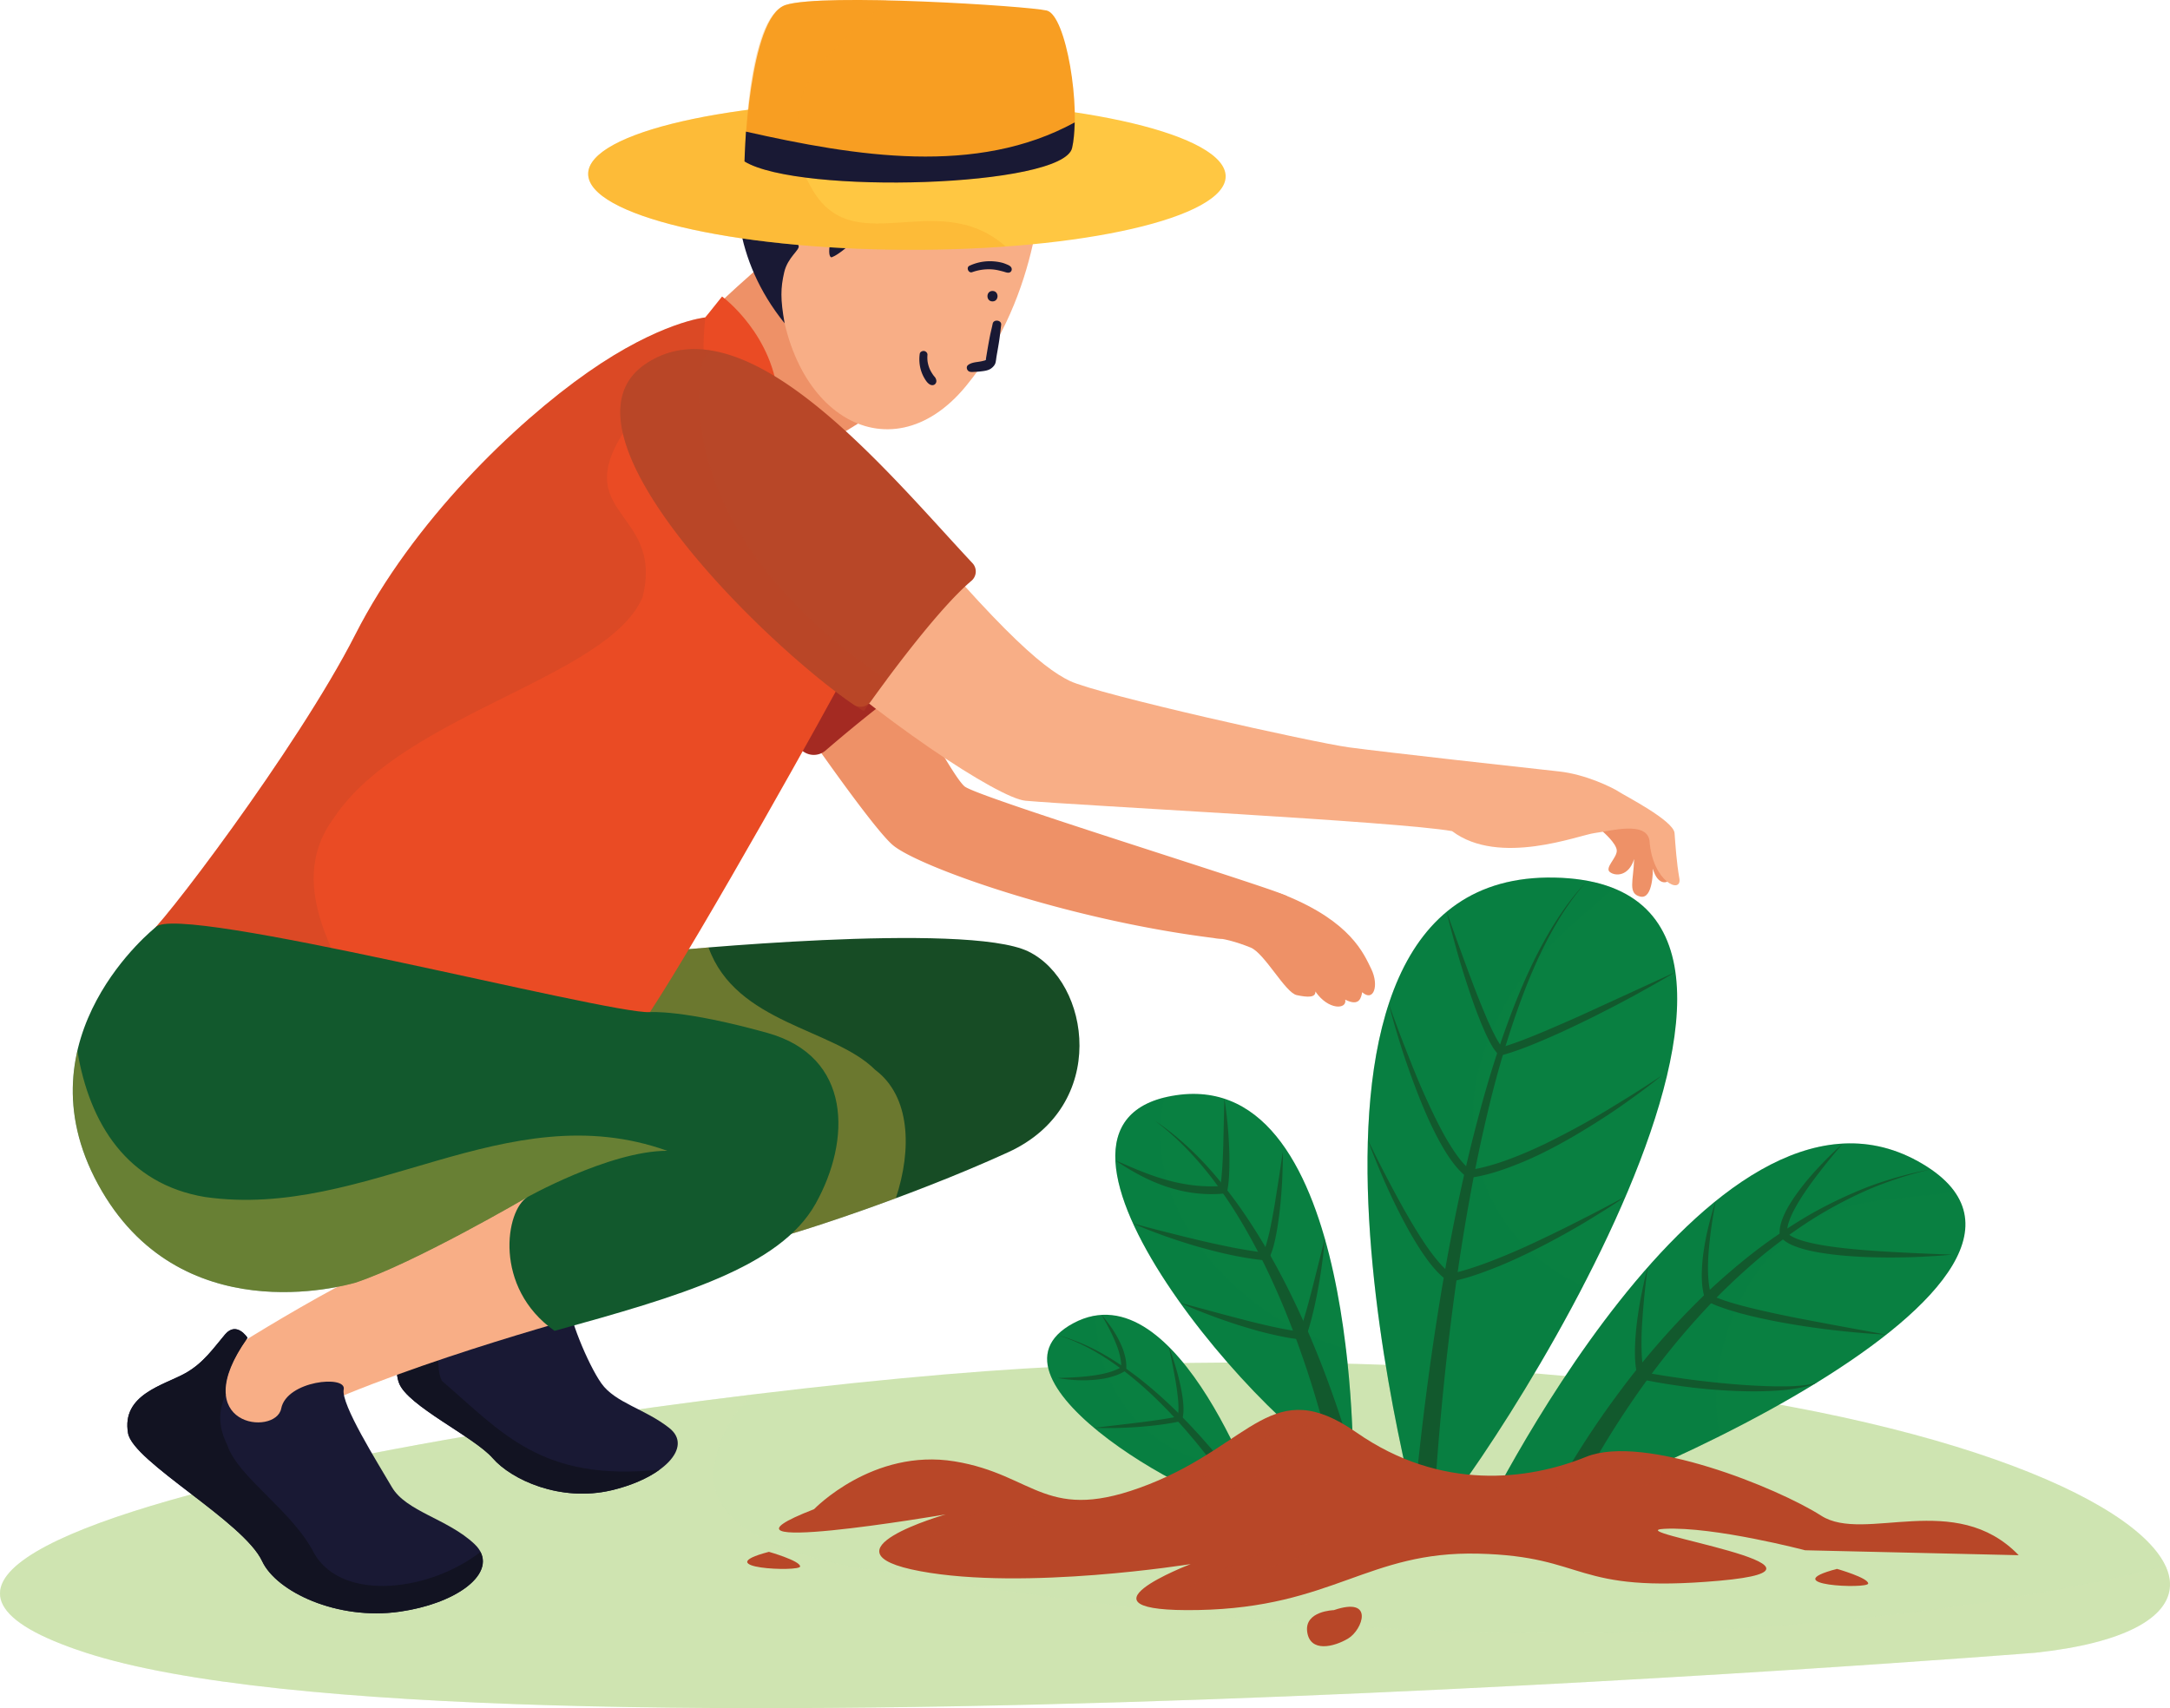 <svg xmlns="http://www.w3.org/2000/svg" viewBox="0 0 260.466 205.055"><g data-name="レイヤー 2"><g data-name="デザイン"><path fill="#cee4b1" d="M244.284 198.405s-187.887 14.963-233.973 0 74.816-32.481 116.734-34.328c117.201-5.162 159.942 29.769 117.239 34.328"/><path fill="#cee4b1" d="M102.285 188.082c-6.935-1.387-16.645-4.161-16.645-11.096.329-3.952 2.078-7.038 4.703-9.585-50.492 6.14-115.936 19.347-80.033 31.004 46.086 14.963 233.973 0 233.973 0 12.801-1.367 17.915-5.463 15.656-10.39-49.975 12.166-104.422 9.156-157.655.068Z" opacity=".3"/><path fill="#098041" d="M151.533 181.624s-10.007-29.543-22.676-22.787 16.314 22.854 22.676 22.787"/><path fill="#098041" d="M149.306 176.044c-10.052-.011-17.799-8.146-17.753-18.108a8.3 8.3 0 0 0-2.697.901c-12.669 6.756 16.314 22.854 22.676 22.787 0 0-.798-2.354-2.227-5.58Z" opacity=".2"/><path fill="#12592d" d="M149.106 180.801c-1.34-2.152-2.845-4.254-4.423-6.271-1.589-2.014-3.267-3.964-5.078-5.785-1.806-1.824-3.738-3.532-5.841-5.01-2.097-1.482-4.387-2.72-6.861-3.473 2.502.652 4.862 1.805 7.036 3.213 2.182 1.405 4.203 3.051 6.102 4.82 1.905 1.765 3.68 3.667 5.369 5.639 1.684 1.984 3.277 4.022 4.756 6.196l-1.06.669Z"/><path fill="#12592d" d="M132.207 157.851c.41.435.764.918 1.116 1.403.342.492.663 1.002.935 1.541.276.537.525 1.094.692 1.688.174.59.277 1.215.235 1.862l-.01.147-.13.085c-.616.401-1.3.623-1.978.798-.682.17-1.374.247-2.063.294a16 16 0 0 1-2.063-.004c-.684-.055-1.367-.115-2.039-.252a36 36 0 0 0 2.039-.071c.676-.038 1.35-.091 2.015-.18 1.322-.172 2.663-.448 3.751-1.104l-.139.232c.046-.542-.044-1.103-.173-1.658-.132-.556-.342-1.1-.562-1.64a25 25 0 0 0-1.628-3.142ZM140.298 161.679c.273.686.496 1.388.721 2.091.215.706.412 1.418.578 2.139.165.722.304 1.452.392 2.195.073.747.141 1.502-.096 2.32l-.046.159-.179.039c-1.709.369-3.436.559-5.163.686q-1.296.089-2.593.118c-.865.007-1.73.021-2.596-.019l5.139-.609c1.707-.21 3.412-.439 5.081-.779l-.225.197c.186-.599.153-1.348.109-2.056a33 33 0 0 0-.279-2.16 92 92 0 0 0-.398-2.16c-.133-.722-.298-1.438-.447-2.16Z"/><path fill="#098041" d="M170.695 184.243s-22.498-79.644 15.877-78.891-9.561 73.342-15.877 78.891"/><path fill="#098041" d="M177.533 128.249c3.077-11.167 9.389-15.614 16.154-21.607-1.941-.779-4.288-1.234-7.115-1.29-38.375-.753-15.877 78.891-15.877 78.891 2.523-2.216 11.686-15.132 19.336-29.891-10.31-4.451-15.183-15.362-12.498-26.103" opacity=".2"/><path fill="#12592d" d="M169.443 184.177c.522-6.872 1.296-13.671 2.236-20.469.958-6.789 2.091-13.556 3.533-20.26q1.065-5.032 2.408-9.999c.887-3.312 1.89-6.594 3.05-9.822 1.161-3.225 2.449-6.412 4.031-9.456 1.589-3.031 3.44-5.963 5.824-8.424-2.308 2.533-4.056 5.503-5.544 8.564-1.48 3.073-2.662 6.28-3.718 9.519a123 123 0 0 0-2.732 9.852 183 183 0 0 0-2.09 10.011c-1.229 6.708-2.15 13.47-2.897 20.248-.727 6.775-1.291 13.592-1.598 20.369l-2.504-.132Z"/><path fill="#12592d" d="M164.186 136.853c.72 1.454 1.43 2.909 2.187 4.34a143 143 0 0 0 2.304 4.265c.8 1.401 1.63 2.782 2.53 4.104.454.658.934 1.294 1.441 1.894.508.594 1.062 1.16 1.669 1.541l-.328-.058c1.851-.391 3.673-1.029 5.462-1.73a83 83 0 0 0 5.306-2.316 160 160 0 0 0 5.211-2.567c1.733-.871 3.443-1.787 5.157-2.703-1.598 1.109-3.257 2.124-4.92 3.133a94 94 0 0 1-5.107 2.831c-1.735.886-3.493 1.736-5.31 2.466-1.816.725-3.663 1.41-5.622 1.793l-.182.036-.146-.094c-.764-.491-1.342-1.113-1.881-1.749-.536-.64-1.006-1.318-1.459-2.003-.897-1.374-1.689-2.802-2.431-4.251a75 75 0 0 1-2.075-4.412c-.635-1.495-1.263-2.992-1.807-4.521ZM173.641 109.459l1.53 4.25c.519 1.412 1.029 2.826 1.564 4.229a104 104 0 0 0 1.667 4.173c.142.346.299.683.455 1.02.153.339.311.675.485.997.164.332.332.656.525.955.175.33.391.566.592.825l-.442-.116c1.799-.525 3.581-1.24 5.342-1.978 1.758-.754 3.52-1.508 5.261-2.313l10.476-4.805c-1.647.996-3.331 1.925-5.015 2.856-1.69.919-3.401 1.799-5.123 2.661-1.728.847-3.467 1.679-5.24 2.441-1.773.766-3.56 1.5-5.46 2.025l-.283.078-.159-.194c-.27-.329-.546-.664-.723-1.004a10 10 0 0 1-.552-1.027 17 17 0 0 1-.476-1.044c-.152-.35-.303-.699-.438-1.053-.573-1.406-1.057-2.837-1.531-4.27a103 103 0 0 1-1.312-4.33c-.399-1.454-.802-2.905-1.142-4.375Z"/><path fill="#12592d" d="M166.696 120.504c.649 1.79 1.292 3.579 1.994 5.345.688 1.771 1.387 3.535 2.154 5.268.772 1.73 1.575 3.444 2.48 5.092.459.819.947 1.62 1.479 2.376.534.748 1.131 1.467 1.822 1.963l-.324-.078c2.093-.31 4.145-1.004 6.138-1.816 1-.401 1.982-.856 2.963-1.312.969-.482 1.939-.964 2.896-1.477a90 90 0 0 0 5.654-3.241 141 141 0 0 0 5.512-3.51c-1.685 1.388-3.46 2.662-5.25 3.915a91 91 0 0 1-5.549 3.5c-1.897 1.093-3.845 2.112-5.878 2.963-2.034.835-4.129 1.6-6.364 1.9l-.183.025-.14-.103c-.854-.625-1.472-1.408-2.037-2.204-.562-.8-1.042-1.64-1.494-2.49-.897-1.703-1.663-3.459-2.356-5.239a97 97 0 0 1-1.926-5.388c-.57-1.819-1.129-3.64-1.59-5.489Z"/><path fill="#098041" d="M177.333 183.438s27.796-57.896 52.87-44.037-39.779 42.317-52.87 44.037"/><path fill="#098041" d="M213.227 149.825c5.201-6.112 13.22-5.603 21.418-6.712-.924-1.321-2.37-2.567-4.441-3.712-25.074-13.859-52.87 44.037-52.87 44.037 4.903-.644 17.065-5.038 29.045-11.012-1.285-8.011 1.065-16.232 6.849-22.602Z" opacity=".2"/><path fill="#12592d" d="M186.088 180.114c1.233-2.375 2.568-4.586 3.976-6.795a110 110 0 0 1 4.463-6.422 94.6 94.6 0 0 1 10.327-11.705 79 79 0 0 1 5.93-5.073 64 64 0 0 1 6.482-4.328 53 53 0 0 1 7.024-3.34 46 46 0 0 1 7.468-2.081 46 46 0 0 0-7.351 2.372 52 52 0 0 0-6.818 3.587 63 63 0 0 0-6.22 4.526 78 78 0 0 0-5.634 5.229 93 93 0 0 0-9.682 11.911 108 108 0 0 0-4.121 6.473c-1.282 2.199-2.525 4.47-3.582 6.725l-2.263-1.079Z"/><path fill="#12592d" d="M205.944 144.176a56 56 0 0 0-.833 5.838c-.08.974-.129 1.949-.088 2.911.048.954.13 1.927.472 2.756l-.21-.228c1.598.712 3.351 1.197 5.103 1.617 1.754.43 3.528.799 5.307 1.153q2.672.516 5.354 1.01l5.372.984c-.912-.035-1.82-.108-2.729-.181a101.14 101.14 0 0 1-8.146-.99 74 74 0 0 1-5.381-1.067l-1.333-.341-1.325-.392c-.44-.14-.876-.304-1.314-.455-.436-.164-.861-.378-1.29-.565l-.151-.066-.059-.163c-.371-1.022-.431-2.053-.424-3.062q.02-1.516.262-2.99c.151-.984.344-1.958.59-2.919.24-.961.498-1.917.823-2.851ZM197.77 152.139a99 99 0 0 0-.65 6.504 35 35 0 0 0-.083 3.238c.018 1.066.091 2.155.397 3.107l-.337-.302c1.73.337 3.475.598 5.221.846 1.748.241 3.502.434 5.26.59a79 79 0 0 0 5.283.301q.662.013 1.322.004.662.002 1.321-.04c.875-.068 1.764-.13 2.602-.432-.792.424-1.693.578-2.569.73-.883.144-1.775.231-2.666.275-1.784.1-3.57.072-5.35-.019a66 66 0 0 1-5.325-.489 72 72 0 0 1-5.276-.89l-.267-.054-.07-.248c-.325-1.146-.35-2.268-.339-3.377.033-1.109.115-2.209.259-3.298s.311-2.173.533-3.246c.218-1.073.444-2.144.735-3.199ZM221.194 137.289a86 86 0 0 0-2.131 2.56c-.683.873-1.365 1.744-1.995 2.648-.638.897-1.235 1.821-1.736 2.779-.248.478-.47.967-.628 1.462-.158.491-.243.999-.179 1.429l-.101-.22c.459.481 1.262.805 2.044 1.03.795.229 1.623.398 2.457.537 1.672.27 3.373.439 5.076.574 1.705.135 3.416.226 5.13.31 1.714.087 3.431.15 5.152.215a53 53 0 0 1-2.576.198c-.86.049-1.72.099-2.581.116a76 76 0 0 1-5.173-.027c-1.726-.073-3.453-.2-5.176-.473-.861-.132-1.723-.299-2.576-.561-.843-.273-1.725-.561-2.466-1.337l-.085-.088-.017-.132c-.087-.677.069-1.286.26-1.842.198-.558.455-1.075.734-1.574.571-.989 1.237-1.899 1.933-2.777a37 37 0 0 1 2.225-2.508c.778-.799 1.567-1.587 2.408-2.318Z"/><path fill="#098041" d="M162.419 176.558s.765-48.353-21.253-45.082 11.927 41.868 21.253 45.082"/><path fill="#098041" d="M139.757 131.76c-19.065 4.734 13.548 41.657 22.662 44.798 0 0 .099-6.547-.865-14.655-12.974-3.624-24.916-16.786-21.797-30.143" opacity=".2"/><path fill="#12592d" d="M160.069 176.141c-.808-3.825-1.89-7.685-3.12-11.451-1.247-3.77-2.658-7.494-4.331-11.1a73 73 0 0 0-2.698-5.316c-.971-1.734-2.005-3.437-3.155-5.061-2.268-3.265-4.948-6.278-8.155-8.686 3.328 2.236 6.195 5.134 8.659 8.313 1.248 1.582 2.383 3.25 3.459 4.953a75 75 0 0 1 3.014 5.241c1.887 3.565 3.513 7.263 4.978 11.022 1.452 3.775 2.739 7.574 3.795 11.534l-2.446.549Z"/><path fill="#12592d" d="M159.019 148.685a62 62 0 0 1-.799 5.958 48 48 0 0 1-.62 2.95c-.237.98-.497 1.955-.859 2.92l-.122.324-.351-.031c-1.299-.114-2.554-.377-3.799-.668-1.247-.283-2.467-.653-3.683-1.025a70 70 0 0 1-3.602-1.251 54 54 0 0 1-3.521-1.459c2.46.64 4.893 1.332 7.34 1.955a97 97 0 0 0 3.67.891c1.225.265 2.458.508 3.681.643l-.472.294c.344-.906.627-1.856.904-2.806q.402-1.432.77-2.88l1.462-5.813ZM146.96 131.893c.151.904.261 1.814.353 2.725a50 50 0 0 1 .203 2.742c.045.916.067 1.835.043 2.758-.018.924-.062 1.848-.235 2.792l-.062.337-.348.034a16 16 0 0 1-3.507-.054c-1.163-.134-2.301-.417-3.404-.775a22 22 0 0 1-3.18-1.372 31 31 0 0 1-2.941-1.78c1.057.442 2.094.916 3.149 1.328 1.053.416 2.117.789 3.2 1.075a20.7 20.7 0 0 0 3.281.619 19 19 0 0 0 3.318.043l-.409.371c.163-.852.231-1.756.296-2.653q.08-1.352.117-2.716z"/><path fill="#12592d" d="M153.981 138.255c.017 1.072-.03 2.141-.07 3.212a61 61 0 0 1-.234 3.207 44 44 0 0 1-.437 3.199c-.205 1.066-.406 2.125-.915 3.195l-.13.274-.322-.032a39 39 0 0 1-4.102-.653c-1.353-.278-2.684-.637-4.011-1.003a74 74 0 0 1-3.927-1.265c-1.291-.474-2.579-.952-3.835-1.513 1.33.345 2.651.706 3.981 1.033 1.326.337 2.651.674 3.98.982 1.326.32 2.661.598 3.993.871 1.335.253 2.674.474 4.014.635l-.453.242c.206-.43.378-.909.518-1.409a25 25 0 0 0 .386-1.522 82 82 0 0 0 .588-3.124l.5-3.157.474-3.171Z"/><g fill="#b84728"><path d="M97.713 181.171s7.051-7.341 16.859-5.741 10.927 7.649 23.348 2.749 14.786-13.269 24.903-6.214 20.616 5.742 27.55 2.926 23.039 3.738 28.229 7.063 16.1-3.147 23.703 4.741l-25.635-.592s-10.92-2.87-16.88-2.574 24.316 4.658 6.572 6.233c-17.743 1.575-15.655-2.933-28.927-3.252s-17.423 6.455-33.598 6.768-.916-5.516-.916-5.516-19.865 3.205-32.475.853 3.063-6.816 3.063-6.816-31.038 5.297-15.796-.628"/><path d="M153.981 171.406s-13.789 7.73-15.37 11.24c-1.582 3.51 28.31-13.841 15.37-11.24M121.921 180.466s-9.181 1.851-10.873 4.888 22.547-5.427 10.873-4.888M186.015 179.305s2.962-3.656 9.111-3.439 7.37 3.303-9.111 3.439M142.98 190.392s8.373-4.999 14.258-4.999-18.229 7.067-14.258 4.999" opacity=".3"/><path d="M220.495 188.339s3.745 1.068 3.745 1.755-11.305.218-3.745-1.755M92.295 186.291s3.745 1.068 3.745 1.755-11.305.218-3.745-1.755M160.108 193.291s-3.548.084-3.205 2.602 3.205 1.831 4.922.801 3.205-5.09-1.717-3.404Z"/></g><path fill="#191934" d="M55.671 152.723s-1.258-1.281-2.303.205-1.674 4.517-2.906 6.218-3.577 4.125-2.571 6.872 9.018 6.463 11.253 9.032c2.236 2.569 8.084 5.301 14.252 3.852s9.851-5.167 6.947-7.469-6.497-3.02-8.158-5.363c-1.662-2.343-4.052-8.301-3.878-9.798s-6.851-1.038-7.15 1.825-10.97 4.102-5.485-5.374Z"/><path fill="#121322" d="M54.114 157.08c.044-1.097.496-2.524 1.556-4.356 0 0-1.258-1.28-2.303.205s-1.674 4.517-2.906 6.218-3.577 4.125-2.571 6.872 9.018 6.463 11.253 9.032 8.084 5.301 14.252 3.852c2.379-.559 4.381-1.456 5.785-2.479-14.233 1.497-18.954-4.498-26.15-10.666-.934-1.868-.186-6.432 1.084-8.678"/><path fill="#174c25" d="M79.572 114.222s36.41-3.641 43.866 0c7.455 3.641 9.709 18.552-2.427 24.1-12.137 5.548-26.874 10.23-28.955 10.576-2.774-2.427-16.631-23.341-18.552-25.661-1.921-2.319 6.068-9.016 6.068-9.016Z"/><path fill="#ffc742" d="M105.059 128.439c-4.999-4.998-16.722-5.524-20.016-14.702-3.331.271-5.471.484-5.471.484s-7.989 6.697-6.068 9.016 15.778 23.233 18.552 25.661c1.327-.221 7.807-2.209 15.473-5.057 1.952-5.906 1.737-12.247-2.469-15.402Z" opacity=".36"/><path fill="#ee9167" d="M154.3 107.488a34 34 0 0 0-1.69-.638c-8.252-2.854-34.646-11.044-36.75-12.387s-15.679-28.326-17.164-30.068c-1.485-1.741-14.867 4.749-7.093 15.937 0 0 12.488 18.498 15.557 21.115 3.009 2.566 20.77 8.941 38.51 11.157 4.703.928 11.255-3.861 8.63-5.115Z"/><path fill="#ee9167" d="M164.588 116.311c-.897-1.845-2.468-5.65-10.288-8.823-5.446-2.14-7.208 2.169-7.571 5.23.168.023 1.517.273 3.383 1.031 1.681.683 4.157 5.412 5.528 5.709s2.294.293 2.247-.435c1.555 2.285 3.836 2.164 3.58.981 1.754.893 1.911-.303 2.038-.891 1.375 1.221 2.051-.813 1.084-2.803Z"/><path fill="#a42a22" d="M99.09 90.098c3.132-2.696 10.235-8.629 14.565-10.836a1.537 1.537 0 0 0 .642-2.139c-7.26-12.718-19.014-37.255-32.524-32.306-13.29 4.869 5.226 34.773 14.28 45.066a2.16 2.16 0 0 0 3.037.215"/><path fill="#ee9167" d="M91.362 31.865s-5.259 4.518-7.34 6.946-5.595 18.08 12.263 16.519c2.923-2.29 7.907-5.202 7.907-5.202s-6.242-18.263-12.83-18.263"/><path fill="#ea4b24" d="m84.661 38.106 2.009-2.514s6.336 4.635 6.773 12.647-11.164-3.592-11.164-3.592z"/><path fill="#f8ae86" d="M125.056 20.827s.116 14.333-9.131 25.545-22.482 3.121-22.482-14.333 17.049-20.228 31.613-11.212"/><g fill="#191934"><path d="M119.13 36.18c.803 0 .804-1.248 0-1.248s-.804 1.248 0 1.248M110.399 42.472a4.6 4.6 0 0 0 .141 1.972c.096.314.226.625.389.91.174.304.398.658.716.819.194.098.454.092.61-.079.165-.18.171-.394.079-.61.045.105-.032-.079-.038-.091a.8.8 0 0 0-.109-.155q-.065-.077-.129-.154c.035.043.018.025-.006-.009l-.073-.102q-.056-.083-.11-.168a4 4 0 0 1-.285-.529c-.035-.078.026.066-.006-.014l-.045-.118a4 4 0 0 1-.198-.777c.008.054.001.012-.002-.018l-.01-.1a4.041 4.041 0 0 1 .001-.652c.019-.233-.194-.434-.408-.463-.206-.028-.485.105-.517.337ZM119.151 38.858c-.1.511-.236 1.013-.337 1.525a71 71 0 0 0-.331 1.843l-.129.768c-.008.052-.019.104-.025.156-.017.134-.01.078.031-.018-.023.053-.057.077-.003.014q-.038.045-.08.085.051-.03-.003.004c-.063.043-.305.1-.449.131a6 6 0 0 1-.426.073c-.414.059-.881.121-1.211.391-.282.23-.111.709.209.792.221.058.441.019.666.013q.294-.008.585-.041c.42-.049.902-.092 1.266-.329.236-.154.492-.416.57-.696.07-.252.088-.531.132-.789.11-.645.23-1.288.327-1.934.092-.616.149-1.233.227-1.85.072-.576-.906-.708-1.018-.138ZM116.691 32.673a5.9 5.9 0 0 1 2.164-.345 5 5 0 0 1 1.042.138q.26.061.519.13c.205.055.411.147.626.14.37-.011.52-.432.289-.699-.149-.172-.383-.254-.589-.339a3.4 3.4 0 0 0-.582-.188 6.2 6.2 0 0 0-1.306-.152 5.8 5.8 0 0 0-2.488.545c-.43.2-.125.928.324.77Z"/></g><path fill="#191934" d="M106.284 24.387s12.563 8.264 17.716 3.12c2.693-2.687 4.685-11.988 3.398-14.134C121.64 3.776 97.15.659 93.443 5.539c0 0-11.746 17.812.736 33.271-.519-2.893-.485-4.238-.051-6.121.42-1.821 1.912-2.692 1.73-3.183-1.023-2.763 1.894-8.91 4.888-4.367-1.987 5.863-.939 5.75-.939 5.75s2.071-.534 6.477-6.502"/><path fill="#ea4b24" d="M84.661 38.106s-5.436.521-14.105 6.589-20.979 17.858-27.915 31.498c-6.935 13.639-24.042 36.063-24.967 36.063 9.478 7.86 52.708 15.951 60.337 9.247 6.242-9.478 21.962-37.675 23.349-40.452s5.584-14.921-2.583-27.516c-8.051 2.199-15.449.003-14.117-15.429Z"/><path fill="#b84728" d="M40.099 98.155c8.322-12.483 32.865-16.743 37.026-26.453 2.774-11.096-10.343-9.644-.633-22.128 3.584-4.48 4.06 1.175 8.802-2.148-.725-2.403-1.127-4.74-.633-9.32 0 0-5.435.521-14.104 6.589S49.578 62.553 42.642 76.193c-6.935 13.639-24.042 36.063-24.967 36.063 4.159 3.449 14.816 6.942 26.113 9.21-3.681-6.743-9.469-15.604-3.689-23.312Z" opacity=".32"/><path fill="#ee9167" d="M192.398 99.844s1.606 1.374 1.664 2.241-1.49 2.081-.832 2.601 2.277.52 2.912-1.56c-.058 2.543-.809 4.161.751 4.508s1.503-3.352 1.503-3.352c.578 2.138 1.965 1.85 2.196.983s-.231-5.779-.925-6.011c-.693-.231-6.679-1.792-7.27-1.387s0 1.978 0 1.978Z"/><path fill="#f8ae86" d="M77.087 44.985s9.594-9.606 26.007 10.455c16.413 20.06 21.962 24.684 25.314 26.302s29.244 7.398 33.52 7.976 21.962 2.543 25.198 2.89 6.473 1.965 7.166 2.427 6.588 3.468 6.704 4.97c.116 1.503.231 3.468.578 5.433s-3.236.462-3.583-4.508c-.347-2.427-4.739-1.156-6.588-.925s-11.443 4.045-17.107-.231c-6.473-1.156-44.732-3.07-51.205-3.648S65.933 58.451 77.087 44.985M63.332 143.696s-16.93 7.596-22.856 10.791c-5.925 3.195-12.052 7.01-12.861 7.588-1.271 3.699-4.497 12.446 6.253 8.862 12.021-6.473 36.515-13.073 36.515-13.073-.925-2.147 2.427-10.7-7.051-14.168"/><path fill="#191934" d="M29.706 160.597s-1.301-2.049-2.695-.4-2.577 3.42-4.754 4.645c-2.569 1.445-7.706 2.541-6.886 7.214.601 3.428 13.881 10.602 16.094 15.356 1.709 3.672 9.017 7.132 16.477 6.066s12.214-5.082 9.017-8.115-8.203-3.894-9.925-6.845c-1.721-2.951-6.142-9.971-5.778-11.726s-6.848-1.062-7.504 2.299-11.544 2.153-4.046-8.493Z"/><path fill="#121322" d="M37.777 186.593c-2.623-5.246-9.181-9.181-10.492-13.116-1.112-2.224-1.098-4.124-.181-6.077-.28-1.619.566-3.911 2.603-6.803 0 0-1.301-2.049-2.695-.4s-2.577 3.42-4.754 4.645c-2.569 1.445-7.706 2.541-6.886 7.214.601 3.428 13.881 10.602 16.094 15.356 1.709 3.672 9.017 7.132 16.477 6.066 6.708-.958 11.207-4.301 9.726-7.171-6.093 4.742-16.466 5.992-19.891.285Z"/><path fill="#ffc742" d="M147.117 21.18c-.021 4.951-17.167 8.894-38.297 8.808s-38.242-4.17-38.222-9.12c.021-4.951 17.167-8.894 38.297-8.808s38.243 4.17 38.222 9.121Z"/><path fill="#f89e22" d="M97.048 21.898c-1.278-2.017-3.11-7.387.794-9.501-15.743 1.047-27.227 4.42-27.243 8.47-.021 4.951 17.092 9.034 38.222 9.12 4.153.017 8.143-.127 11.888-.398-8.432-7.434-18.74 2.417-23.66-7.691Z" opacity=".3"/><path fill="#f89e22" d="M89.364 19.382S89.827 2.038 94.306.595s28.972.118 31.33.667 4.145 11.788 3.047 16.504-32.794 5.62-39.319 1.615Z"/><path fill="#f89e22" d="M106.442.049C101.005-.073 96.08.024 94.306.595c-3.272 1.054-4.398 9.44-4.768 15.204 2.168.488 4.372.954 6.589 1.373-1.996-7.357 4.424-11.591 10.315-17.124Z" opacity=".3"/><path fill="#191934" d="M89.364 19.383c6.524 4.005 38.221 3.1 39.319-1.615.186-.799.283-1.869.315-3.075-11.785 6.446-26.244 4.083-39.46 1.108-.137 2.125-.174 3.583-.174 3.583Z"/><path fill="#b84728" d="M104.497 84.227c2.175-3.03 8.188-11.198 12.101-14.5a1.466 1.466 0 0 0 .123-2.13c-10.003-10.674-27.157-31.902-39.172-23.945-12.01 7.954 14.04 33.505 24.916 40.938a1.47 1.47 0 0 0 2.032-.364Z"/><path fill="#b84728" d="M84.237 43.652c.238-.953 1.041-1.332 1.426-1.508-2.854-.528-5.597-.158-8.113 1.508-12.484 8.268 16.15 35.544 26.127 41.73 0 0 1.113-1.594 2.759-3.805-13.159-8.769-24.432-22.289-22.198-37.925Z" opacity=".32"/><path fill="#12592d" d="M18.69 111.309s-16.62 13.084-6.91 30.885c9.709 17.801 29.591 12.137 30.862 11.79 7.051-2.312 20.69-10.287 20.69-10.287-2.656 1.516-4.161 10.865 3.236 16.067 15.026-4.161 27.048-7.629 31.324-15.257s4.392-17.67-5.779-20.509c-10.172-2.84-14.102-2.493-14.102-2.493-5.201.231-56.837-13.195-59.322-10.195Z"/><path fill="#ffc742" d="M24.61 143.696c-9.339-1.556-13.874-8.79-15.321-17.535-1.056 4.6-.773 10.048 2.491 16.032 9.709 17.801 29.591 12.137 30.862 11.79 7.051-2.312 20.69-10.287 20.69-10.287-.518.295 9.728-5.548 16.76-5.548-19.419-6.935-36.063 8.322-55.482 5.548" opacity=".36"/></g></g></svg>